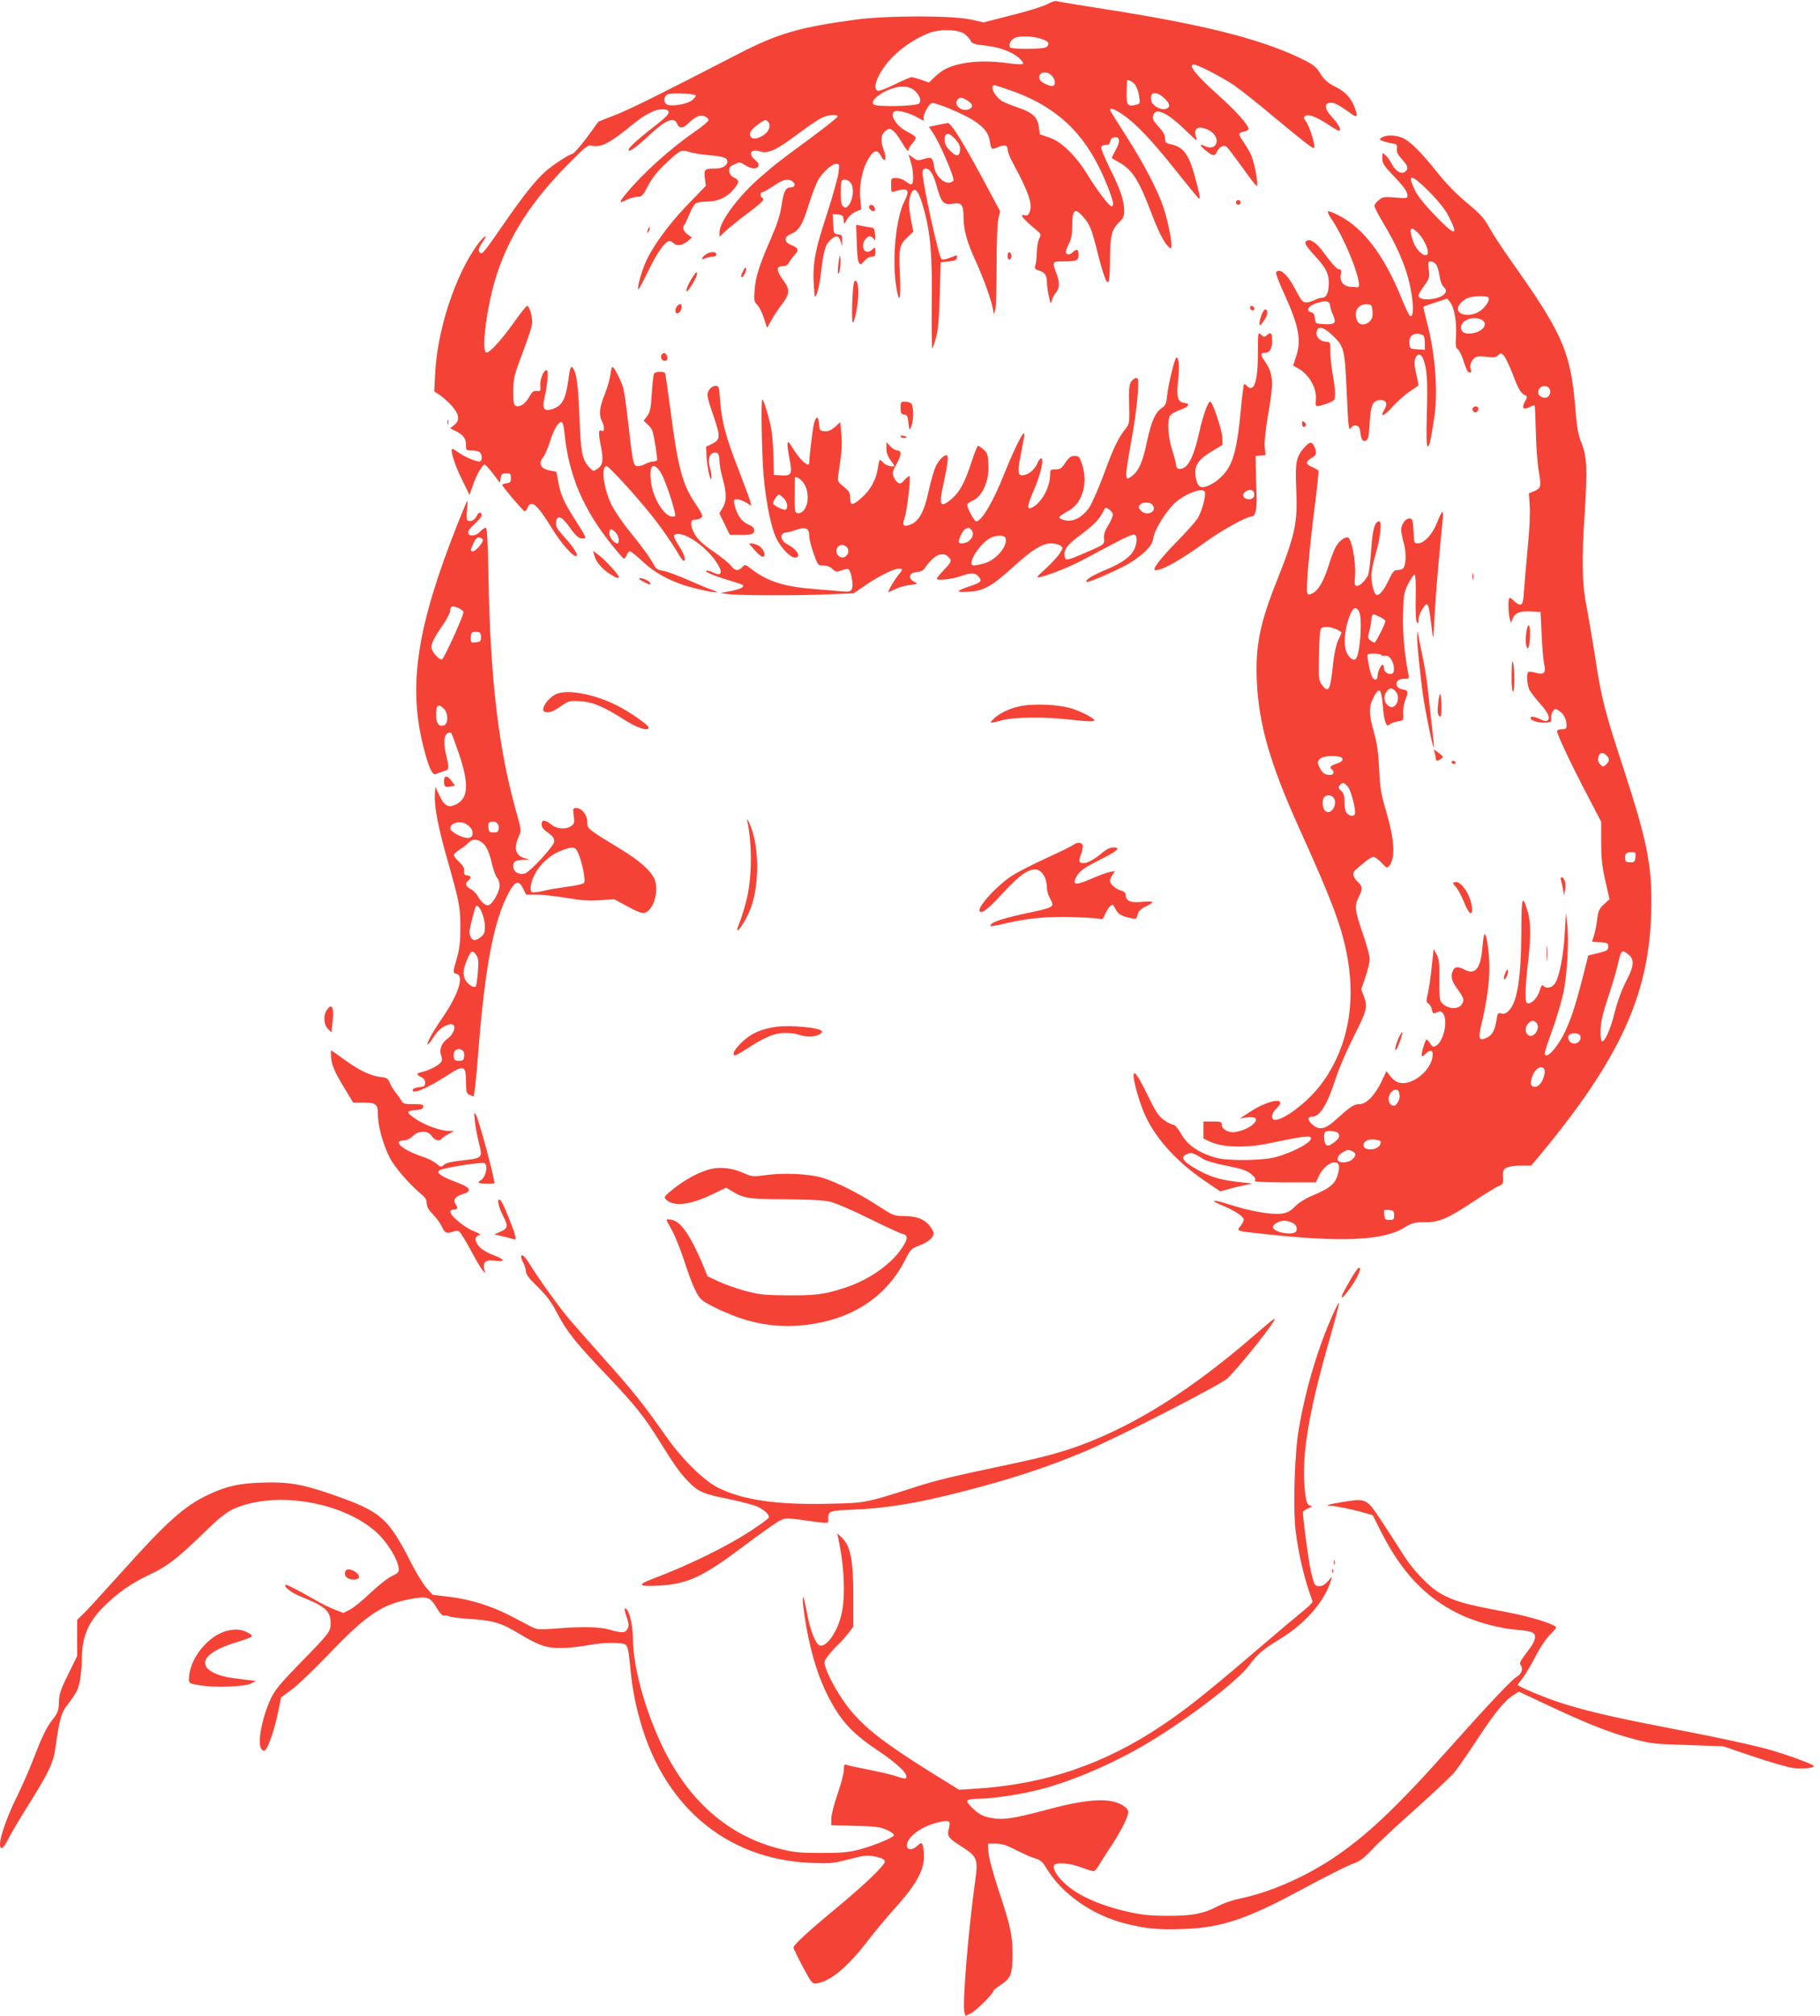 <?xml version="1.0" standalone="no"?>
<!DOCTYPE svg PUBLIC "-//W3C//DTD SVG 20010904//EN"
 "http://www.w3.org/TR/2001/REC-SVG-20010904/DTD/svg10.dtd">
<svg version="1.0" xmlns="http://www.w3.org/2000/svg"
 width="1156pt" height="1280pt" viewBox="0 0 1156 1280"
 preserveAspectRatio="xMidYMid meet">
<g transform="translate(0,1280) scale(0.1,-0.1)"
fill="#f44336" stroke="none">
<path d="M6655 12775 c-22 -13 -123 -45 -224 -70 l-183 -47 -87 19 c-121 25
-526 25 -721 -1 -359 -48 -499 -88 -750 -218 -512 -264 -683 -349 -782 -388
l-107 -42 -72 -99 c-40 -54 -82 -102 -93 -105 -31 -10 -126 -72 -171 -112 -64
-57 -143 -157 -258 -323 -133 -192 -142 -203 -156 -195 -17 11 -13 28 14 69
41 60 10 42 -35 -20 -140 -194 -253 -541 -266 -813 l-6 -115 37 -24 c20 -14
54 -45 76 -69 47 -54 51 -91 13 -121 l-25 -20 40 -20 c46 -24 61 -46 61 -90 0
-29 2 -31 38 -31 21 0 43 -5 50 -12 17 -17 15 -58 -3 -58 -24 0 -98 31 -132
57 -17 12 -35 23 -39 23 -17 0 11 -95 57 -188 l51 -104 23 65 c22 65 59 127
74 127 5 0 28 -26 52 -57 l44 -58 5 30 c4 25 10 30 35 30 27 0 30 -3 30 -30 0
-25 -4 -30 -27 -33 -16 -2 -28 -7 -28 -11 0 -9 124 -156 140 -166 5 -3 14 5
20 19 22 58 61 26 156 -129 53 -88 129 -175 151 -175 22 0 -10 52 -73 121 -46
51 -55 65 -52 92 5 53 35 41 88 -33 35 -50 53 -66 74 -68 36 -4 35 -1 -43 121
-71 113 -89 152 -105 237 l-12 65 -43 8 c-57 11 -73 43 -42 83 12 15 30 57 42
94 23 77 53 130 73 130 10 0 16 -19 21 -67 27 -273 120 -489 307 -720 32 -40
63 -75 68 -78 6 -4 14 5 20 19 5 14 15 26 21 26 6 0 42 -29 80 -64 83 -79 195
-137 333 -171 106 -27 185 -35 111 -11 -22 7 -92 36 -155 64 -63 28 -134 54
-158 58 -35 5 -46 13 -59 38 -22 43 -74 114 -161 221 -40 50 -89 122 -108 160
-50 102 -69 245 -31 245 15 0 183 -184 284 -310 63 -79 134 -181 178 -257 11
-18 23 -33 27 -33 17 0 6 38 -27 90 -42 65 -44 80 -9 80 72 0 206 -106 260
-205 25 -46 10 -64 -36 -40 -17 9 -37 14 -43 12 -16 -6 50 -34 146 -62 43 -13
81 -26 85 -29 12 -13 -17 -27 -79 -39 l-64 -12 50 -7 c67 -9 455 -10 645 -1
l152 6 80 55 c85 57 176 102 208 102 26 0 25 -6 -5 -42 -24 -28 -70 -108 -62
-108 1 0 20 9 41 19 21 11 63 23 94 27 55 7 55 7 28 21 -42 22 -32 57 16 61
27 2 43 10 55 29 55 80 110 105 147 67 23 -23 21 -30 -29 -83 -25 -26 -45 -51
-45 -55 0 -13 90 -5 145 14 72 25 97 25 118 2 27 -30 20 -39 -45 -61 -100 -34
-104 -43 -16 -38 96 5 147 34 286 160 118 107 182 147 238 147 22 0 49 -6 59
-14 18 -13 18 -14 -4 -49 -12 -20 -53 -64 -89 -97 -60 -54 -64 -60 -37 -54 65
15 191 65 278 112 51 27 140 75 200 106 59 32 114 55 122 52 19 -7 19 -47 1
-90 -20 -47 -76 -89 -177 -131 -88 -36 -139 -68 -128 -79 6 -7 133 46 238 99
41 20 98 59 127 87 44 41 54 58 60 95 8 52 84 173 139 222 69 60 176 99 188
67 8 -21 -19 -122 -45 -165 -12 -20 -74 -90 -139 -156 -104 -106 -155 -175
-130 -175 46 0 158 63 324 183 103 74 254 157 284 157 27 0 38 44 34 140 -2
52 -4 129 -5 170 l-1 75 32 3 31 3 -5 52 c-3 33 5 107 21 201 37 210 34 263
-19 340 -31 46 -31 56 0 56 30 0 45 26 45 78 0 48 -8 57 -32 35 -17 -15 -19
-15 -38 2 -20 18 -20 17 -20 -109 0 -186 -24 -262 -69 -217 -19 19 -20 19 -25
-17 -3 -20 -11 -86 -16 -147 -21 -219 -45 -316 -95 -381 -32 -42 -80 -78 -122
-92 -42 -14 -59 2 -69 63 -10 67 15 107 101 158 l70 43 -1 44 c-1 47 -62 230
-77 230 -15 0 -45 -84 -71 -199 -29 -128 -57 -195 -92 -218 -28 -18 -54 -11
-54 14 0 10 -11 53 -25 96 -27 85 -33 192 -12 220 6 9 34 24 61 34 57 21 70
40 29 45 -43 5 -52 36 -40 144 10 86 5 144 -11 144 -10 0 -52 -172 -59 -243
-5 -49 -10 -61 -35 -78 -42 -30 -65 -85 -93 -213 -26 -126 -51 -183 -91 -215
-53 -42 -54 -33 -4 244 16 88 32 208 36 268 6 95 5 107 -9 107 -9 0 -24 -11
-33 -24 -12 -20 -15 -48 -12 -145 3 -111 1 -121 -19 -148 -50 -62 -80 -124
-139 -286 -34 -92 -77 -191 -95 -218 -43 -63 -103 -95 -155 -82 -20 4 -36 12
-36 18 0 5 19 20 43 33 54 27 84 63 104 121 19 58 18 123 -3 186 -15 45 -20
50 -47 50 -23 0 -35 -8 -58 -42 -24 -37 -33 -43 -63 -43 -31 0 -34 -2 -34 -31
0 -80 -52 -178 -112 -210 -38 -21 -36 6 8 108 44 101 67 203 47 203 -6 0 -16
-13 -23 -29 -15 -37 -48 -68 -81 -76 -43 -11 -48 9 -28 115 10 52 20 108 23
123 16 80 -47 -36 -125 -230 -70 -177 -144 -303 -179 -303 -13 0 -61 92 -56
107 3 7 16 17 29 22 65 25 111 126 105 232 -3 63 -7 74 -31 95 -16 13 -31 24
-35 24 -4 0 -23 -46 -41 -102 -42 -130 -75 -191 -125 -234 -76 -65 -86 -45
-51 106 25 115 31 170 17 170 -19 0 -51 -33 -69 -72 -11 -24 -30 -90 -43 -148
-30 -144 -66 -206 -127 -224 -36 -11 -43 1 -28 45 16 44 41 256 32 266 -3 3
-17 -8 -31 -23 -20 -24 -28 -27 -43 -18 -10 6 -22 23 -28 39 -8 22 -5 36 18
76 33 60 35 89 7 89 -12 0 -32 12 -45 26 l-25 27 0 -40 c0 -26 8 -50 25 -73
14 -19 25 -35 25 -37 0 -12 -54 1 -67 17 -10 11 -20 20 -24 20 -4 0 -9 -23
-13 -51 -10 -71 -46 -139 -102 -188 -59 -52 -74 -53 -74 -3 0 33 -6 43 -41 72
-39 31 -41 35 -35 74 22 139 26 189 20 258 l-7 78 -34 -31 c-26 -22 -43 -29
-66 -27 -30 3 -32 6 -35 46 -4 53 -18 54 -32 3 -8 -32 -29 -201 -30 -248 -1
-38 -62 19 -112 103 -30 51 -34 29 -14 -76 20 -101 14 -112 -53 -108 l-46 3
-2 109 c-1 61 -7 138 -13 173 -12 72 -47 190 -58 197 -10 6 -4 -336 8 -484 14
-151 40 -294 71 -375 25 -67 93 -145 128 -145 44 0 15 52 -48 84 -49 26 -51
75 -2 76 7 0 35 8 61 17 58 20 80 9 80 -41 0 -17 12 -66 27 -108 27 -77 28
-78 62 -78 22 0 43 -8 58 -22 21 -20 27 -21 58 -9 19 7 39 10 44 7 17 -11 33
-103 22 -125 -9 -17 -19 -19 -59 -16 -26 3 -106 9 -178 15 -193 15 -297 48
-397 124 -44 34 -46 34 -63 15 -24 -27 -47 -24 -71 9 -12 16 -62 56 -112 91
-64 43 -98 75 -116 105 -31 53 -33 96 -6 96 30 0 51 11 51 26 0 8 -20 43 -44
78 -81 118 -110 227 -156 580 -17 131 -33 243 -36 247 -8 13 -62 11 -70 -3 -4
-6 -10 -62 -14 -125 -6 -95 -11 -119 -29 -144 l-23 -30 25 -23 c14 -13 27 -31
31 -42 11 -35 34 -179 29 -186 -2 -5 -14 -8 -26 -8 -12 -1 -33 -7 -47 -15 -14
-8 -35 -14 -47 -15 -31 0 -33 13 -63 275 -11 99 -25 198 -31 220 -12 45 -58
135 -69 135 -4 0 -10 -22 -13 -48 -3 -26 -19 -83 -36 -125 -35 -87 -39 -133
-15 -178 15 -31 12 -65 -5 -54 -20 12 -21 -17 -5 -95 18 -93 14 -123 -22 -147
-26 -17 -27 -16 -55 14 -42 48 -50 89 -59 319 -8 198 -17 269 -39 304 -15 22
-20 11 -31 -71 -18 -129 -41 -169 -108 -188 -48 -14 -59 6 -43 77 19 84 26
172 12 172 -18 0 -43 -60 -39 -98 3 -34 1 -37 -22 -34 -21 2 -30 -5 -49 -38
-24 -44 -59 -67 -85 -57 -13 5 -16 23 -16 91 0 73 5 99 36 183 73 197 83 229
84 258 0 45 -20 107 -33 102 -7 -2 -43 -48 -82 -103 -82 -115 -158 -198 -177
-192 -27 10 -7 208 38 393 72 290 222 540 480 800 116 117 127 126 154 120 59
-13 112 15 265 140 83 68 156 100 202 89 40 -10 24 -34 -77 -111 -109 -85
-167 -139 -157 -149 8 -8 59 30 140 106 97 90 150 110 167 65 13 -33 40 -32
74 4 39 40 78 56 105 41 12 -6 21 -16 21 -23 0 -7 -40 -41 -89 -74 -157 -110
-327 -262 -434 -392 -47 -56 -47 -66 0 -41 21 11 52 20 70 20 29 0 35 6 69 70
24 47 59 91 105 135 100 94 106 97 154 81 22 -8 78 -17 125 -21 90 -7 120 -17
120 -40 0 -26 -31 -45 -75 -45 -70 0 -75 -5 -68 -61 l6 -49 -116 -120 c-124
-128 -231 -277 -272 -378 -26 -65 -49 -152 -41 -159 3 -3 31 50 64 118 54 113
108 189 135 189 6 0 18 -7 28 -16 21 -19 53 -13 89 17 l25 21 -28 20 c-27 20
-35 45 -19 63 5 6 19 36 32 68 12 32 31 62 41 67 10 6 42 10 71 10 68 1 126
27 166 76 39 47 40 59 5 76 -19 9 -29 22 -31 40 -3 23 3 31 31 44 34 16 37 16
70 -5 41 -25 75 -27 84 -4 4 11 -3 23 -20 37 -49 39 -27 75 33 54 47 -16 104
11 233 108 62 46 130 93 153 104 42 21 104 27 104 10 0 -5 -71 -62 -157 -126
-213 -157 -236 -174 -329 -255 -139 -119 -264 -285 -264 -353 l0 -29 43 40
c23 21 86 72 140 112 96 73 106 84 87 96 -14 9 -12 35 3 35 6 0 38 18 71 40
62 42 91 49 121 27 21 -16 13 -37 -14 -37 -31 0 -44 -27 -57 -115 -9 -59 -27
-116 -64 -201 -76 -174 -101 -250 -107 -334 -5 -67 -3 -77 15 -94 12 -10 31
-48 43 -83 l21 -65 27 48 c15 27 43 70 63 96 55 71 57 98 14 157 -46 62 -48
91 -6 91 20 0 33 7 41 23 6 12 23 34 36 49 29 31 25 43 -23 63 -46 19 -46 50
-1 69 51 21 74 58 113 185 20 64 47 135 60 157 29 51 88 104 116 104 19 0 20
-4 14 -56 -4 -31 -38 -154 -77 -273 -76 -230 -90 -316 -79 -461 5 -63 5 -64
18 -35 7 16 18 68 24 115 18 154 28 192 58 222 37 37 57 36 69 -4 l9 -33 1 37
c1 33 -2 37 -26 40 -27 3 -28 6 -31 66 l-3 63 33 -3 c28 -3 33 -7 36 -32 l4
-29 19 32 c11 18 35 39 54 47 l35 14 -6 68 c-10 103 22 226 74 285 22 25 39
21 58 -14 24 -47 38 -23 19 32 -22 60 -22 95 0 119 36 40 59 26 119 -74 21
-35 36 -52 36 -41 0 10 12 31 26 46 14 15 23 32 19 38 -3 6 -29 23 -56 37 -68
34 -114 112 -75 127 22 9 98 -12 145 -40 36 -21 43 -23 38 -8 -8 20 28 91 51
100 20 8 202 -68 267 -111 63 -41 93 -78 101 -126 10 -60 10 -60 51 -43 44 19
63 14 63 -17 0 -13 16 -52 36 -88 98 -182 123 -255 104 -305 -8 -20 -15 -26
-30 -22 -40 10 -16 -20 75 -96 28 -23 29 -26 16 -51 -8 -14 -15 -54 -16 -89
-1 -34 -5 -72 -9 -83 -7 -19 -3 -24 27 -33 36 -12 47 -31 47 -83 0 -15 5 -51
12 -80 10 -50 12 -51 19 -24 4 15 15 36 23 45 26 29 28 65 7 122 -30 79 -30
79 43 79 82 0 96 6 96 39 0 39 -10 44 -36 20 -22 -21 -44 -19 -44 4 0 7 9 30
20 52 14 28 20 59 20 106 0 110 16 124 70 62 42 -47 52 -73 90 -222 38 -150
59 -208 71 -189 5 7 9 69 9 138 0 149 11 194 56 237 29 27 34 39 34 76 0 64
-25 137 -92 270 -32 66 -57 125 -54 133 3 8 16 14 30 14 18 0 25 6 28 23 2 14
11 23 26 25 36 5 39 -26 8 -81 -15 -27 -26 -50 -24 -51 2 -1 24 -14 49 -29 81
-46 124 -114 199 -312 44 -118 83 -196 111 -221 18 -16 19 -16 19 14 0 41 -25
157 -50 234 -35 106 -123 275 -230 443 -56 88 -105 165 -107 172 -9 23 21 14
76 -23 83 -56 185 -163 333 -349 74 -93 142 -176 150 -183 13 -10 11 8 -12 97
-45 177 -78 227 -167 246 -28 6 -33 11 -33 36 0 21 -12 43 -41 74 -33 36 -40
50 -35 70 14 57 90 22 213 -99 62 -60 71 -66 61 -40 -22 60 10 80 77 49 38
-19 60 -54 51 -83 -9 -29 -40 -36 -75 -19 -36 18 -31 1 9 -30 43 -35 55 -36
68 -9 15 34 45 49 64 33 8 -7 52 -65 98 -129 46 -65 87 -118 91 -118 15 0 -14
157 -39 205 -8 17 -28 49 -43 72 -36 52 -36 59 1 67 17 3 30 11 30 17 0 25
-83 118 -189 212 -143 128 -199 197 -158 197 24 0 175 -78 253 -130 42 -29
158 -120 257 -204 183 -152 239 -196 252 -196 16 0 -29 146 -53 173 -11 12
-12 21 -5 28 18 18 66 1 140 -46 37 -25 71 -45 76 -45 20 0 2 38 -39 82 -51
55 -57 91 -14 96 23 3 62 -19 138 -74 32 -24 38 -11 17 41 -24 65 -59 102
-127 136 -45 23 -66 41 -92 82 -30 47 -43 57 -132 100 -257 122 -618 213
-1249 311 -154 24 -287 46 -295 49 -8 3 -33 -6 -55 -18z m-528 -191 c15 -11
32 -30 38 -42 7 -16 22 -23 65 -28 84 -9 136 -22 184 -45 47 -21 94 -65 83
-75 -4 -4 -44 -2 -89 4 -110 16 -218 15 -300 -2 -82 -18 -122 -38 -170 -84
l-38 -36 -47 17 c-27 9 -55 17 -63 17 -8 0 -57 -21 -107 -46 -51 -25 -99 -44
-108 -40 -41 15 9 128 96 216 66 65 152 121 232 151 70 26 184 23 224 -7z
m481 -29 c52 -16 63 -30 40 -53 -15 -15 -224 -17 -233 -2 -10 17 4 46 28 58
32 16 106 14 165 -3z m72 -235 c21 -21 27 -55 10 -65 -14 -8 -79 21 -86 40
-17 43 39 62 76 25z m531 -60 c10 -14 21 -46 25 -72 6 -44 5 -47 -19 -53 -54
-14 -64 -2 -61 78 1 39 2 73 3 75 4 11 37 -7 52 -28z m-815 -26 c280 -93 459
-244 583 -492 45 -89 91 -209 91 -236 0 -9 -4 -16 -10 -16 -14 0 -93 103 -152
200 -74 121 -166 211 -243 237 l-60 20 -7 49 c-9 62 -41 91 -135 122 -37 12
-82 31 -100 41 -34 21 -68 75 -58 91 8 13 0 14 91 -16z m-592 -5 c36 -28 51
-68 34 -86 -19 -18 -271 -23 -289 -6 -32 32 99 113 182 113 32 0 55 -7 73 -21z
m-1386 -34 c4 -4 -5 -17 -20 -30 -28 -24 -121 -42 -158 -30 -25 8 -27 50 -2
65 18 11 168 7 180 -5z m2978 -19 c38 -36 40 -59 6 -68 -29 -8 -81 21 -88 48
-16 61 27 71 82 20z m-1249 -16 c35 -21 36 -45 2 -55 -44 -14 -94 30 -68 61
15 19 28 18 66 -6z m-1267 -135 c19 -23 3 -63 -33 -85 -39 -24 -73 -26 -81 -4
-8 22 6 43 50 75 47 33 48 33 64 14z m526 -390 c20 -31 12 -103 -15 -137 -16
-19 -21 -20 -35 -9 -12 10 -16 31 -16 86 0 39 3 75 7 78 14 15 43 6 59 -18z
m-1211 -1832 c22 -33 70 -166 91 -255 5 -24 3 -28 -14 -28 -54 0 -127 120
-138 228 -11 100 15 122 61 55z m895 -53 c28 -28 40 -63 40 -114 0 -52 -31
-99 -63 -94 -19 3 -20 10 -19 111 0 59 1 109 1 112 2 11 22 4 41 -15z m2874
-75 c9 -24 -4 -45 -29 -45 -34 0 -50 24 -30 44 21 20 51 21 59 1z m-2987 -37
c23 -22 31 -62 14 -73 -13 -7 -81 26 -81 40 0 13 29 55 37 55 4 0 17 -10 30
-22z m2343 -43 c35 -42 -37 -77 -74 -36 -15 17 -16 23 -6 36 16 19 64 20 80 0z
m-252 -60 c2 -9 -10 -39 -27 -67 -23 -36 -31 -60 -29 -85 3 -41 7 -38 -122
-94 -118 -51 -124 -51 -128 -16 -5 40 18 69 101 131 83 62 118 97 142 144 15
32 18 33 38 19 12 -8 24 -22 25 -32z m-900 -97 c18 -18 15 -45 -8 -68 -20 -20
-70 -28 -70 -11 0 21 22 67 37 79 21 15 26 15 41 0z m-2258 -18 c21 -21 28
-70 10 -70 -19 0 -50 40 -50 65 0 30 13 32 40 5z m2476 -35 c19 -50 -61 -144
-139 -163 -25 -7 -53 -12 -61 -12 -54 0 42 150 114 179 38 15 80 13 86 -4z
m-1006 -60 c26 -32 -13 -81 -47 -59 -35 22 -23 74 17 74 10 0 23 -7 30 -15z"/>
<path d="M5953 12006 l-53 -11 29 -44 c41 -62 134 -278 127 -296 -3 -8 -17
-15 -31 -15 -38 0 -83 49 -91 98 -10 63 -16 68 -65 53 -38 -12 -44 -11 -70 8
l-28 21 14 -48 c19 -60 20 -142 3 -142 -7 0 -24 9 -38 20 -14 11 -40 20 -57
20 -33 0 -33 -1 -33 -46 0 -43 1 -46 23 -39 84 26 99 11 62 -62 -53 -102 -79
-356 -55 -525 20 -142 34 -109 26 60 -8 166 -4 188 50 238 l35 33 -17 89 c-12
69 -13 97 -5 129 23 84 54 57 90 -79 42 -152 53 -293 49 -600 -1 -158 0 -284
4 -280 3 4 14 36 24 72 13 48 19 119 23 270 l6 205 50 5 c39 4 51 9 53 24 3
15 0 17 -14 11 -59 -23 -76 -27 -85 -18 -18 18 -119 479 -119 544 0 22 5 29
19 29 26 0 48 -33 67 -100 33 -119 46 -133 108 -123 54 9 66 -7 66 -87 0 -79
23 -162 81 -286 45 -100 93 -231 104 -289 l8 -40 9 30 c5 17 8 141 8 276 0
142 4 268 11 298 l11 51 -63 117 c-157 297 -247 443 -269 442 -8 -1 -39 -7
-67 -13z m117 -92 c23 -27 30 -44 28 -67 -4 -43 -23 -44 -63 -4 -27 27 -35 43
-35 71 0 48 27 48 70 0z"/>
<path d="M8775 11926 c-17 -12 -16 -14 16 -24 19 -6 45 -12 59 -14 21 -2 25
-8 22 -31 -2 -21 6 -39 33 -68 38 -43 43 -60 20 -79 -23 -19 -60 2 -84 47 -10
21 -28 47 -40 57 -21 19 -21 19 -21 -19 0 -32 9 -46 69 -109 70 -73 91 -103
91 -131 0 -13 -11 -15 -77 -9 -70 6 -81 4 -105 -16 -16 -12 -28 -28 -28 -37 0
-8 22 -52 49 -97 72 -119 118 -216 151 -314 44 -134 60 -300 27 -289 -6 2 -32
56 -58 121 -109 266 -238 437 -395 518 -34 18 -66 30 -69 26 -4 -4 6 -26 23
-50 92 -134 207 -435 165 -432 -7 1 -26 2 -43 3 -45 2 -72 34 -64 76 5 28 3
35 -9 35 -16 0 -44 32 -110 120 -35 47 -71 72 -93 63 -25 -9 -15 -29 45 -94
72 -79 91 -115 91 -173 0 -63 -14 -96 -42 -96 -13 -1 -34 -7 -48 -15 -14 -8
-37 -14 -52 -15 -24 0 -32 10 -69 80 -50 98 -103 144 -124 110 -3 -5 19 -63
49 -129 97 -212 114 -302 77 -409 l-18 -53 26 -14 c72 -37 124 -124 119 -197
-3 -49 -3 -49 24 -44 15 3 43 12 62 20 33 14 36 18 36 58 0 24 -7 78 -15 121
-8 43 -15 108 -15 143 0 60 -1 64 -23 64 -37 0 -69 28 -65 58 5 45 40 40 97
-13 79 -74 82 -84 95 -367 9 -211 13 -245 24 -228 18 30 56 23 60 -10 6 -51
13 -70 27 -70 24 0 30 21 35 122 6 108 21 138 70 138 36 0 45 -24 23 -61 -32
-53 -3 -43 54 21 32 35 81 78 110 97 29 18 53 36 53 39 0 3 -7 36 -15 73 -12
49 -13 75 -6 94 13 35 36 34 50 0 25 -62 30 -139 24 -341 -4 -141 -3 -211 4
-215 11 -7 21 37 43 183 25 163 6 404 -46 602 -14 55 -25 100 -23 101 2 2 37
14 77 27 l74 25 18 -23 c27 -33 43 -124 38 -213 -4 -62 -2 -78 11 -86 9 -6 25
-37 35 -69 10 -33 23 -65 28 -71 15 -18 30 -5 19 15 -11 20 10 67 36 76 9 4
41 4 70 0 42 -5 56 -3 69 11 16 15 18 15 35 -2 11 -10 37 -66 59 -123 36 -96
53 -122 84 -133 7 -3 5 -15 -8 -36 -23 -41 -11 -56 28 -36 16 9 31 13 33 11 3
-2 6 -78 8 -168 2 -90 10 -203 19 -252 17 -98 14 -106 -34 -126 l-29 -12 5
-77 c4 -43 -1 -151 -11 -251 -9 -96 -20 -220 -24 -275 -5 -84 -9 -100 -23
-103 -10 -2 -28 8 -41 22 -13 14 -27 23 -30 19 -9 -8 -7 -101 3 -133 l7 -25
11 27 c16 38 44 49 115 46 l62 -3 7 -145 c3 -80 11 -164 16 -187 13 -55 -1
-69 -54 -54 -20 6 -41 8 -46 5 -14 -9 -9 -83 7 -115 9 -16 38 -54 64 -83 53
-59 69 -92 52 -109 -8 -8 -21 -6 -46 6 -42 20 -68 22 -63 5 6 -16 61 -30 102
-26 27 3 31 7 28 28 -1 14 4 34 11 44 14 19 16 19 41 2 29 -18 46 -53 46 -92
0 -20 -5 -24 -30 -24 -17 0 -30 -5 -30 -12 1 -23 84 -200 183 -389 l97 -186 0
-127 c0 -101 5 -153 26 -246 l27 -119 -36 -33 c-30 -28 -36 -43 -42 -93 -4
-33 -13 -79 -20 -102 l-13 -42 52 -3 c47 -3 51 -5 51 -28 0 -22 -7 -27 -64
-41 l-63 -15 -38 -150 c-45 -175 -75 -266 -118 -351 -36 -71 -87 -133 -109
-133 -19 0 -17 11 41 173 25 70 55 171 66 225 24 113 37 337 24 437 l-8 70 -7
-127 c-8 -143 -33 -272 -60 -318 -19 -31 -55 -40 -76 -19 -8 8 -14 2 -22 -26
-12 -44 -47 -85 -73 -85 -16 0 -18 9 -18 68 0 37 7 121 15 187 19 157 19 259
-1 326 -35 115 -40 100 -41 -124 -1 -293 -26 -451 -79 -503 -17 -18 -30 -23
-48 -18 -22 5 -24 2 -31 -43 -10 -65 -28 -98 -65 -113 -47 -20 -52 -5 -30 89
32 134 50 259 50 355 0 94 -17 216 -30 216 -4 0 -10 -36 -14 -81 -11 -139 -45
-181 -114 -145 -41 21 -59 20 -72 -3 -17 -33 -11 -66 18 -107 51 -71 55 -82
37 -110 -24 -38 -98 -30 -132 15 -9 11 -12 55 -11 141 1 106 -1 130 -17 160
l-19 35 -12 -110 c-6 -60 -17 -136 -24 -169 -12 -52 -12 -59 2 -67 9 -5 19
-22 23 -39 6 -27 8 -28 32 -17 21 9 27 8 39 -8 33 -45 3 -179 -46 -205 -16 -9
-22 -6 -36 15 -9 14 -19 25 -23 25 -7 0 -31 -73 -31 -97 0 -14 3 -13 23 5 30
29 47 28 47 -2 0 -91 -121 -197 -206 -181 -22 4 -44 18 -61 40 l-27 34 -32
-67 c-42 -87 -96 -142 -139 -142 -35 0 -59 -16 -148 -97 -70 -64 -110 -72
-154 -30 -29 27 -29 47 0 47 51 0 97 75 153 249 19 58 66 167 103 241 92 182
99 204 76 269 l-19 50 27 79 c15 44 27 95 27 114 0 19 -20 93 -45 164 -50 145
-53 173 -25 229 26 51 25 67 -4 94 -32 30 -39 59 -18 77 9 8 36 30 58 49 23
19 48 35 57 35 9 0 32 -17 52 -37 34 -36 36 -37 50 -19 39 51 32 167 -21 346
-32 107 -38 145 -44 265 -5 105 -13 164 -33 235 -33 116 -34 162 -4 220 35 71
51 60 59 -40 3 -47 11 -98 17 -114 10 -24 14 -26 27 -15 8 7 32 15 52 19 37 6
37 6 35 50 -2 25 4 62 12 83 21 53 19 65 -11 69 -60 7 -58 68 1 68 35 0 36 2
31 28 -25 121 -38 270 -34 387 3 121 6 135 33 190 17 32 35 58 40 57 6 -2 9
-55 7 -145 -2 -87 1 -148 7 -157 8 -12 11 -8 11 16 0 17 10 46 23 65 39 58 39
56 64 -146 6 -52 8 -41 14 90 4 83 17 249 28 370 11 121 23 239 25 263 2 23 1
42 -3 42 -3 0 -19 -31 -34 -70 -31 -76 -82 -130 -122 -130 -23 0 -24 3 -27 77
-3 67 -6 78 -22 81 -25 5 -55 -34 -56 -71 0 -16 7 -54 16 -84 18 -63 15 -150
-7 -164 -8 -5 -24 -9 -37 -9 -18 0 -28 -12 -51 -62 -30 -66 -63 -104 -80 -94
-15 9 -31 74 -31 122 0 23 13 88 30 145 29 103 39 199 20 199 -28 0 -43 -54
-51 -185 -5 -74 -14 -145 -20 -158 -19 -36 -51 -67 -70 -67 -16 0 -17 7 -12
68 6 78 -21 231 -44 239 -21 8 -61 -24 -82 -65 -10 -20 -31 -75 -45 -122 -31
-95 -65 -152 -102 -168 -20 -10 -26 -9 -31 5 -9 23 13 277 47 542 16 123 27
228 24 233 -3 4 -21 15 -40 23 -42 17 -43 35 -4 57 33 19 36 33 18 73 -15 34
-30 32 -66 -9 -49 -56 -56 -92 -49 -257 10 -219 -5 -290 -126 -594 -106 -265
-134 -412 -124 -634 13 -273 85 -522 268 -927 215 -474 276 -640 309 -832 54
-311 -11 -598 -183 -814 -82 -103 -223 -208 -278 -208 -28 0 -24 42 6 70 82
77 -40 63 -167 -20 l-63 -41 46 7 c113 15 40 -74 -75 -93 -42 -7 -86 17 -86
47 0 18 -7 20 -58 20 l-58 0 0 -55 0 -54 51 -23 c73 -33 226 -36 360 -8 201
42 258 51 269 39 23 -23 -102 -93 -224 -126 -83 -22 -302 -24 -375 -4 -113 32
-183 80 -226 157 -19 33 -38 54 -48 54 -10 0 -36 13 -59 30 -33 24 -52 52
-101 153 -64 131 -91 169 -91 126 0 -35 34 -155 63 -226 64 -156 200 -311 386
-438 l101 -69 48 13 c26 8 72 19 102 25 l55 12 -100 11 c-113 13 -183 36 -276
92 -71 43 -82 69 -37 85 28 10 42 5 103 -34 17 -10 80 -29 140 -40 117 -24
137 -31 172 -63 15 -13 20 -24 13 -32 -7 -8 42 -11 189 -12 l199 0 18 39 c21
47 67 88 99 88 28 0 36 -17 26 -62 -17 -73 -46 -99 -173 -152 -38 -16 -82 -44
-103 -66 -29 -30 -48 -40 -85 -45 -63 -9 -204 16 -336 59 -110 36 -127 27 -27
-13 67 -28 123 -66 123 -85 0 -7 -9 -25 -21 -40 -26 -33 -30 -31 146 -50 488
-54 757 -43 891 38 54 33 66 36 134 36 92 0 146 23 317 137 65 43 133 85 150
92 31 12 32 16 30 59 -2 40 1 48 23 59 14 7 54 13 91 13 l65 0 60 72 c496 599
683 1002 701 1513 10 302 -17 450 -173 929 -123 376 -143 452 -184 726 -18
113 -41 248 -51 300 -30 143 -34 302 -14 595 18 289 15 368 -22 458 -18 44
-27 92 -34 181 -31 392 -74 494 -419 981 -51 72 -110 162 -131 201 -33 59 -56
85 -139 154 -67 55 -132 121 -194 199 -105 131 -171 196 -221 217 -43 18 -106
18 -130 0z m303 -343 c55 -56 99 -110 119 -148 72 -139 49 -139 -83 -2 -65 67
-108 121 -127 159 -52 109 -25 106 91 -9z m-73 -260 c51 -52 84 -143 51 -143
-27 0 -64 41 -80 87 -29 84 -19 103 29 56z m119 -205 c7 -13 16 -45 20 -72 4
-30 14 -57 26 -68 15 -15 18 -23 10 -37 -23 -44 -170 -58 -170 -17 0 7 16 35
36 62 33 46 35 53 29 102 -6 48 -5 52 14 52 11 0 27 -10 35 -22z m331 -208
c11 -17 -28 -72 -65 -91 -39 -21 -81 -24 -111 -9 -36 20 -18 66 37 95 33 17
130 20 139 5z m-1007 -50 c2 -14 10 -40 18 -58 24 -52 14 -64 -53 -60 -58 3
-58 3 -61 37 -2 23 -9 35 -23 38 -40 11 -18 44 41 61 53 16 75 11 78 -18z
m270 -37 c2 -32 -2 -47 -17 -62 -30 -30 -69 -27 -82 6 -23 60 10 107 71 101
22 -3 25 -9 28 -45z m693 -53 c45 -24 10 -75 -59 -86 -46 -7 -72 6 -72 37 0
47 79 76 131 49z m-377 -96 c11 -4 16 -19 16 -51 l0 -44 -47 3 c-46 3 -48 4
-51 36 -5 52 30 76 82 56z m806 -339 c14 -17 5 -51 -16 -59 -22 -8 -54 11 -54
32 0 38 46 56 70 27z m-1208 -1417 c24 -44 6 -286 -23 -303 -14 -10 -37 7 -54
39 -23 43 -16 147 15 229 23 61 41 71 62 35z m133 -35 c19 -9 35 -21 35 -26 0
-15 -62 -137 -69 -137 -4 0 -16 6 -26 14 -18 13 -19 18 -7 60 6 26 12 57 12
69 0 21 7 37 16 37 2 0 19 -8 39 -17z m-280 -77 c19 -8 35 -18 35 -22 0 -4 -9
-27 -21 -50 -12 -26 -24 -81 -31 -141 -18 -178 -29 -198 -72 -140 -20 27 -21
39 -18 190 2 113 6 164 15 169 19 12 54 9 92 -6z m289 -165 c3 -5 15 -7 25 -4
25 6 52 -34 55 -79 1 -24 -4 -33 -17 -36 -23 -5 -47 15 -47 39 0 11 -4 19 -8
19 -11 0 -32 -46 -32 -70 0 -26 -15 -33 -31 -14 -14 17 -40 140 -31 149 9 9
80 6 86 -4z m90 -230 c37 -41 1 -122 -41 -95 -30 19 -39 59 -19 88 20 31 37
33 60 7z m1340 -407 c21 -20 20 -37 -3 -58 -17 -16 -20 -16 -35 -1 -17 17 -20
34 -10 59 8 20 28 20 48 0z m-1685 -13 c19 -12 7 -28 -34 -41 -35 -12 -44 -23
-25 -35 17 -11 11 -35 -9 -35 -33 0 -51 11 -66 41 -19 35 -19 44 1 63 17 18
109 22 133 7z m40 -183 c22 -22 57 -160 46 -178 -9 -15 -31 -12 -49 6 -11 10
-16 34 -16 69 0 43 -5 59 -22 74 -17 17 -19 23 -8 36 17 20 25 19 49 -7z m-91
-70 c31 -31 -4 -107 -42 -92 -20 8 -30 45 -22 79 7 27 42 35 64 13z m1920
-380 c-3 -29 -6 -33 -33 -33 -21 0 -31 5 -33 18 -6 32 6 47 38 47 29 0 31 -2
28 -32z m-44 -619 c39 -31 35 -74 -18 -174 -27 -53 -53 -124 -70 -192 -27
-108 -62 -188 -81 -184 -6 1 -10 31 -9 69 1 51 12 100 47 207 26 77 54 171 62
210 23 97 25 99 69 64z m-584 -435 c28 -33 -22 -102 -54 -75 -21 17 -20 50 1
73 20 22 36 23 53 2z m277 -80 c9 -24 -10 -49 -37 -49 -27 0 -46 25 -37 49 4
10 18 16 37 16 19 0 33 -6 37 -16z m-229 -252 c-12 -45 -35 -72 -60 -72 -26 0
-31 20 -16 65 25 75 96 81 76 7z m-918 -133 c0 -23 -21 -59 -35 -59 -39 0 -48
61 -13 91 26 24 48 9 48 -32z m-391 -233 c15 -18 6 -37 -31 -63 -24 -17 -35
-20 -45 -11 -13 11 -18 70 -6 81 12 12 70 7 82 -7z m269 -51 c2 -2 2 -11 -1
-20 -16 -40 -107 -45 -107 -4 0 24 35 40 74 34 16 -3 32 -7 34 -10z m-177 -65
c24 -13 24 -25 -1 -50 -23 -23 -85 -27 -93 -6 -6 16 9 39 38 54 25 14 32 14
56 2z m264 -405 c0 -27 -3 -30 -30 -30 -27 0 -30 4 -33 33 -3 32 -2 33 30 30
29 -3 33 -6 33 -33z m-651 -46 c28 -13 38 -32 30 -54 -13 -33 -149 -10 -149
25 0 17 41 40 72 40 12 0 33 -5 47 -11z"/>
<path d="M7850 11515 c0 -8 7 -15 15 -15 8 0 15 7 15 15 0 8 -7 15 -15 15 -8
0 -15 -7 -15 -15z"/>
<path d="M5520 11485 c0 -15 26 -32 36 -23 2 3 2 13 -2 22 -8 20 -34 21 -34 1z"/>
<path d="M5442 11257 c3 -132 14 -157 48 -114 13 16 31 27 46 27 20 0 24 5 24
32 0 30 -1 31 -19 14 -28 -25 -55 -17 -59 17 -4 30 21 67 44 67 7 0 18 -8 24
-17 8 -14 10 -9 8 26 -3 39 -6 45 -28 47 -14 2 -40 6 -58 10 l-34 7 4 -116z"/>
<path d="M4116 11345 c-9 -26 -7 -32 5 -12 6 10 9 21 6 23 -2 3 -7 -2 -11 -11z"/>
<path d="M4482 11184 c-28 -19 -30 -39 -3 -24 11 5 31 10 45 10 16 0 26 6 26
15 0 20 -39 19 -68 -1z"/>
<path d="M6400 11175 c0 -17 5 -25 13 -22 6 2 12 12 12 22 0 10 -6 20 -12 23
-8 2 -13 -6 -13 -23z"/>
<path d="M5326 11132 c-4 -35 -6 -66 -3 -69 9 -8 19 59 15 98 -3 27 -5 21 -12
-29z"/>
<path d="M4718 11076 c-10 -20 -13 -36 -8 -36 13 0 32 38 28 57 -2 10 -9 2
-20 -21z"/>
<path d="M4393 11031 c-18 -29 -33 -62 -33 -74 0 -15 10 -5 36 36 19 31 34 64
32 74 -2 11 -14 -1 -35 -36z"/>
<path d="M5426 11011 c-12 -19 -20 -265 -9 -258 14 9 35 121 35 191 0 57 -13
89 -26 67z"/>
<path d="M4302 10858 c-7 -7 -12 -20 -12 -31 0 -30 34 -16 38 16 4 29 -6 35
-26 15z"/>
<path d="M7940 10846 c0 -9 7 -16 16 -16 17 0 14 22 -4 28 -7 2 -12 -3 -12
-12z"/>
<path d="M8015 10806 c-8 -19 -15 -45 -15 -58 0 -20 3 -18 25 12 26 36 32 65
15 75 -6 4 -17 -9 -25 -29z"/>
<path d="M4207 10554 c-16 -16 -7 -44 14 -44 15 0 20 5 17 22 -3 22 -19 33
-31 22z"/>
<path d="M4505 10326 c-18 -27 -16 -43 25 -161 48 -141 47 -157 -12 -185 l-33
-16 3 -68 c4 -70 29 -174 31 -127 1 13 -4 41 -10 61 -15 48 -5 87 22 95 27 9
39 -8 39 -55 0 -20 9 -68 20 -108 26 -92 26 -146 -1 -188 l-20 -33 33 -68 33
-68 60 -1 c82 0 95 4 95 29 0 16 -11 26 -39 38 -41 18 -72 62 -86 127 -6 29
-4 32 17 32 13 0 38 -9 57 -21 l33 -20 -6 26 c-4 15 -38 107 -76 206 -80 204
-107 305 -116 437 -7 88 -8 92 -30 92 -14 0 -30 -10 -39 -24z"/>
<path d="M5720 10211 c0 -33 4 -40 23 -43 19 -3 23 -11 27 -53 6 -49 6 -50 18
-22 16 37 16 129 0 145 -7 7 -25 12 -40 12 -26 0 -28 -3 -28 -39z"/>
<path d="M9354 10209 c-3 -6 -2 -15 4 -21 13 -13 32 -2 32 18 0 16 -26 19 -36
3z"/>
<path d="M2842 10120 c0 -14 2 -19 5 -12 2 6 2 18 0 25 -3 6 -5 1 -5 -13z"/>
<path d="M8270 10111 c0 -11 4 -21 9 -21 18 0 21 18 6 30 -13 10 -15 9 -15 -9z"/>
<path d="M5720 10029 c0 -5 9 -9 20 -9 11 0 20 2 20 4 0 2 -9 6 -20 9 -11 3
-20 1 -20 -4z"/>
<path d="M2906 9473 c-256 -646 -314 -1017 -220 -1401 35 -141 59 -196 82
-187 9 5 32 13 50 19 37 12 37 8 12 121 -14 66 -8 112 16 122 8 3 17 3 20 0 3
-3 25 -64 50 -135 63 -188 59 -278 -17 -318 -50 -25 -76 -12 -107 54 l-27 57
-3 -50 c-5 -74 22 -212 82 -422 74 -260 80 -292 80 -423 0 -89 -5 -133 -22
-193 -27 -94 -27 -93 -2 -100 50 -13 11 -132 -92 -282 -61 -88 -103 -165 -91
-165 5 0 21 20 36 44 30 47 59 71 101 82 50 12 39 -55 -16 -94 -33 -24 -49
-67 -37 -101 9 -24 8 -35 -2 -47 -17 -20 -75 -50 -116 -59 -39 -8 -42 -18 -8
-33 17 -8 25 -20 25 -36 0 -21 -5 -25 -37 -28 -20 -2 -38 -9 -41 -15 -11 -36
88 5 212 85 114 75 126 71 126 -43 0 -53 3 -66 19 -75 11 -5 24 -10 29 -10 4
0 16 105 26 233 44 580 100 880 199 1062 39 73 63 79 90 23 l19 -38 66 0 c37
0 123 -9 192 -21 94 -16 147 -19 213 -14 l88 6 85 -46 c58 -32 93 -45 107 -41
59 15 97 147 62 219 -24 51 -95 114 -205 181 -223 136 -220 134 -220 178 0 45
-35 88 -71 88 -20 0 -21 -3 -15 -49 6 -44 4 -51 -16 -65 -34 -24 -91 -20 -126
9 -39 32 -62 33 -62 1 0 -16 11 -32 33 -47 39 -28 47 -38 47 -63 0 -25 -156
-195 -187 -202 -39 -10 -73 11 -73 45 0 32 13 41 68 42 l37 1 -31 9 c-60 17
-73 64 -39 138 17 40 17 40 -19 168 -109 390 -161 827 -173 1461 -4 244 -9
332 -18 332 -6 0 -22 -11 -35 -25 -26 -28 -68 -33 -76 -10 -4 10 10 31 40 58
46 43 55 60 36 72 -5 3 -15 -5 -21 -19 -13 -27 -41 -42 -59 -31 -7 4 -8 28 -4
66 4 32 5 59 2 59 -2 0 -30 -66 -62 -147z m161 -99 c5 -15 -45 -74 -63 -74
-18 0 -18 5 4 52 12 27 22 37 36 36 11 -2 21 -8 23 -14z m-153 -435 c14 -7 27
-17 30 -24 5 -13 -116 -281 -135 -300 -14 -13 -69 48 -69 76 0 26 20 65 76
146 24 35 44 75 44 89 0 27 15 30 54 13z m141 -184 c0 -27 -4 -30 -32 -33 -30
-3 -33 -1 -33 26 0 36 8 44 40 40 20 -2 25 -8 25 -33z m-235 -455 c28 -28 28
-96 0 -105 -33 -10 -50 12 -50 65 0 65 14 76 50 40z m348 -758 c-2 -23 -8 -27
-33 -27 -26 0 -30 4 -33 32 -2 24 1 32 15 35 31 8 54 -11 51 -40z m-200 22
c45 -31 46 -84 2 -84 -36 0 -110 40 -110 60 0 38 67 53 108 24z m90 -110 c30
-21 48 -58 67 -139 9 -38 23 -77 32 -88 10 -10 17 -33 16 -53 -1 -37 -43 -111
-69 -121 -18 -6 -50 21 -70 59 -8 15 -28 35 -44 43 -33 17 -38 36 -15 55 21
18 19 28 -7 32 -18 2 -22 9 -20 28 2 19 -7 35 -33 59 -20 18 -34 38 -32 44 2
7 19 22 38 34 19 11 43 31 54 42 24 25 52 27 83 5z m617 -76 c26 -66 46 -170
34 -184 -5 -6 -51 -17 -102 -23 -50 -7 -121 -18 -155 -27 -35 -8 -68 -12 -73
-8 -17 10 -9 60 17 112 32 64 99 125 168 151 78 30 91 28 111 -21z m-615 -370
c11 -24 20 -64 20 -90 0 -39 -5 -50 -26 -67 -35 -27 -52 -26 -66 4 -11 24 -8
43 29 178 7 28 23 20 43 -25z m-34 -273 c13 -20 15 -39 9 -110 -4 -47 -10 -87
-14 -89 -15 -9 -51 15 -66 44 -18 35 -14 67 16 137 21 49 32 53 55 18z m-88
-604 c8 -5 12 -21 10 -37 -3 -25 -7 -29 -33 -29 -26 0 -30 4 -33 29 -3 27 10
46 33 46 6 0 16 -4 23 -9z"/>
<path d="M4760 9347 c0 -2 18 -23 40 -47 28 -30 44 -40 51 -33 15 15 -8 58
-38 72 -23 10 -53 15 -53 8z"/>
<path d="M3774 9276 c10 -41 45 -83 95 -117 45 -29 61 -35 61 -21 0 13 -86
107 -126 137 l-37 28 7 -27z"/>
<path d="M9352 9140 c0 -19 2 -27 5 -17 2 9 2 25 0 35 -3 9 -5 1 -5 -18z"/>
<path d="M4060 9125 c0 -5 55 -35 65 -35 15 0 2 18 -20 28 -27 13 -45 15 -45
7z"/>
<path d="M9695 8787 c-8 -53 -3 -102 10 -102 6 0 11 33 13 73 3 79 -13 99 -23
29z"/>
<path d="M9001 8762 c-1 -54 25 -304 44 -419 22 -129 57 -294 62 -290 2 2 -3
60 -11 128 -8 68 -20 174 -26 234 -6 61 -22 160 -35 220 -13 61 -25 124 -28
140 -3 24 -4 21 -6 -13z"/>
<path d="M9601 8518 c-1 -66 3 -108 9 -108 12 0 12 139 0 185 -5 20 -8 -6 -9
-77z"/>
<path d="M3548 8399 c-65 -18 -130 -117 -80 -120 31 -2 40 1 94 37 51 35 56
36 124 32 80 -5 144 -32 280 -118 83 -53 154 -75 154 -49 0 16 -127 104 -207
143 -132 65 -286 97 -365 75z"/>
<path d="M9135 8335 c-6 -51 -4 -70 6 -81 12 -11 14 -2 14 61 0 94 -11 106
-20 20z"/>
<path d="M6472 8315 c-67 -15 -134 -49 -166 -84 -23 -25 -21 -25 58 -4 78 21
268 23 436 4 162 -18 180 -14 117 23 -26 16 -76 37 -110 48 -82 26 -249 33
-335 13z"/>
<path d="M9113 8019 c4 -13 7 -30 7 -36 0 -16 12 -16 34 0 16 11 14 14 -15 36
l-32 24 6 -24z"/>
<path d="M9220 7960 c0 -5 7 -10 16 -10 8 0 12 5 9 10 -3 6 -10 10 -16 10 -5
0 -9 -4 -9 -10z"/>
<path d="M2820 7841 c0 -36 7 -41 42 -34 l28 5 -21 29 c-27 38 -49 38 -49 0z"/>
<path d="M4745 7595 c35 -160 32 -384 -9 -530 -13 -49 -32 -107 -41 -129 -37
-88 17 -28 61 68 70 152 71 428 3 571 -10 22 -17 31 -14 20z"/>
<path d="M6817 7436 c-10 -8 -84 -44 -165 -81 -81 -37 -179 -87 -218 -111 -97
-60 -233 -208 -211 -230 15 -15 54 15 148 117 102 110 155 149 203 149 44 0
76 -53 76 -124 0 -12 9 -40 20 -61 19 -37 19 -41 4 -52 -9 -7 -51 -19 -93 -28
-212 -44 -291 -69 -291 -94 0 -4 40 3 89 15 140 34 283 48 448 41 82 -3 155
-8 163 -11 11 -5 19 3 28 27 7 19 21 42 31 51 19 17 20 17 35 -13 18 -35 37
-47 94 -59 39 -9 40 -9 48 22 7 23 20 36 52 51 23 11 42 23 42 27 0 5 -31 5
-68 2 -73 -7 -102 6 -102 46 0 11 -10 20 -27 25 -33 8 -73 42 -73 62 0 8 7 25
16 38 l16 25 -33 -6 c-19 -4 -68 -22 -110 -40 -104 -46 -130 -45 -105 5 22 41
51 62 159 116 106 53 130 75 79 75 -20 0 -45 -12 -73 -36 -51 -42 -91 -64
-118 -64 -29 0 -32 13 -14 58 8 22 13 48 10 56 -8 20 -36 20 -60 2z"/>
<path d="M9914 7214 c3 -9 9 -34 13 -57 l7 -42 7 34 c8 38 -4 81 -22 81 -6 0
-8 -7 -5 -16z"/>
<path d="M9230 7193 c0 -4 9 -16 20 -28 11 -11 32 -52 48 -90 30 -74 52 -95
52 -49 0 70 -60 174 -101 174 -10 0 -19 -3 -19 -7z"/>
<path d="M9823 6745 c0 -44 2 -61 4 -37 2 23 2 59 0 80 -2 20 -4 1 -4 -43z"/>
<path d="M9561 6622 c-8 -18 -11 -35 -8 -38 8 -9 29 35 25 54 -2 12 -8 7 -17
-16z"/>
<path d="M2076 6388 c-24 -34 -20 -94 7 -120 l22 -23 7 65 c11 95 -3 125 -36
78z"/>
<path d="M4929 6281 c-96 -14 -159 -42 -216 -97 -49 -46 -68 -84 -43 -84 5 0
42 21 82 47 112 72 170 95 236 95 31 0 70 -5 85 -11 58 -22 147 -10 147 21 0
22 -195 42 -291 29z"/>
<path d="M8887 6218 c-20 -43 -33 -96 -20 -83 12 11 45 107 39 112 -2 2 -10
-11 -19 -29z"/>
<path d="M2104 6078 c7 -52 25 -91 101 -215 l38 -63 59 0 c86 0 98 -9 98 -74
0 -75 34 -196 77 -279 35 -65 131 -174 206 -235 18 -15 27 -31 27 -51 0 -21
12 -42 42 -73 22 -23 47 -58 55 -76 16 -39 31 -46 66 -33 15 6 33 8 41 5 7 -3
40 -54 72 -114 32 -61 67 -120 77 -132 l18 -23 -6 31 c-8 43 12 58 69 50 67
-10 63 9 -6 34 -34 12 -75 35 -90 51 -33 33 -37 69 -7 76 16 4 7 11 -37 29
-57 23 -144 96 -144 121 0 7 8 13 18 13 28 0 33 10 17 33 -20 28 -5 51 45 66
58 17 50 40 -25 69 -135 50 -161 75 -98 91 71 18 244 43 258 37 28 -10 12 -89
-21 -109 -8 -4 -14 -11 -14 -15 0 -8 100 -11 100 -3 1 34 -97 397 -116 431
-13 23 -14 21 -8 -35 3 -33 14 -93 24 -134 27 -106 30 -103 -118 -120 -54 -6
-90 -15 -102 -26 -18 -17 -21 -16 -49 8 -17 14 -54 33 -83 42 -134 44 -203
105 -119 105 14 0 38 12 53 27 20 19 39 27 64 27 28 0 41 -6 56 -27 20 -27 51
-36 63 -17 3 6 23 19 43 30 l37 19 -36 1 c-50 0 -152 37 -206 74 -64 42 -65
54 -6 58 36 2 49 7 51 21 3 15 -5 17 -62 17 -58 0 -67 3 -77 23 -7 12 -23 35
-36 51 -13 15 -30 43 -37 61 -12 28 -20 33 -57 37 -65 7 -143 45 -231 110 -43
32 -81 58 -84 58 -4 0 -3 -24 0 -52z"/>
<path d="M4523 5380 c-81 -17 -184 -74 -273 -150 -31 -27 -33 -31 -19 -46 47
-46 149 -35 288 31 l93 45 33 -20 c79 -49 107 -53 345 -54 158 -1 243 -6 285
-16 33 -8 143 -55 245 -106 102 -50 197 -95 213 -98 36 -8 35 -31 -4 -89 -70
-106 -215 -206 -369 -255 -126 -40 -180 -47 -355 -46 -148 1 -182 5 -266 27
-53 14 -130 41 -170 59 l-75 35 -28 69 c-78 186 -140 277 -197 289 -17 4 -32
5 -35 2 -2 -2 12 -30 31 -62 19 -33 55 -121 80 -197 48 -148 81 -223 112 -250
30 -28 173 -94 258 -121 151 -47 294 -58 450 -32 270 43 472 184 585 408 33
64 39 71 86 88 59 22 94 52 94 80 0 10 -15 35 -32 55 -37 39 -81 53 -168 54
-51 0 -63 6 -155 66 -121 79 -278 157 -360 179 -87 23 -239 30 -346 15 -89
-12 -92 -11 -147 13 -66 30 -139 39 -199 27z"/>
<path d="M3166 5182 c-7 -12 6 -57 33 -109 29 -59 27 -71 -19 -92 l-40 -18 48
-11 c26 -6 57 -14 69 -18 21 -6 22 -5 12 32 -14 49 -68 183 -85 207 -6 10 -15
14 -18 9z"/>
<path d="M3310 4818 c1 -7 7 -24 15 -38 8 -14 14 -37 15 -51 0 -19 20 -46 76
-100 57 -56 86 -95 120 -161 62 -119 118 -190 304 -385 196 -206 249 -272 352
-438 102 -162 121 -188 177 -248 63 -67 97 -82 263 -115 79 -16 162 -39 184
-50 47 -24 75 -53 66 -69 -4 -6 -51 -41 -106 -77 -150 -100 -400 -223 -634
-311 -98 -37 -86 -49 42 -42 185 11 278 54 540 251 99 75 199 145 222 158 42
22 45 22 141 9 189 -26 173 -27 173 5 0 50 7 53 145 59 219 8 416 40 695 112
319 81 544 155 790 258 203 85 869 426 908 465 72 73 238 277 288 355 26 40
10 29 -116 -80 -394 -342 -749 -567 -1100 -698 -127 -47 -241 -78 -445 -121
-396 -84 -468 -101 -615 -148 -315 -101 -312 -100 -545 -105 -335 -8 -556 25
-710 105 -90 47 -224 180 -324 322 -145 206 -210 288 -382 480 -96 108 -197
223 -225 255 -63 73 -206 270 -256 354 -35 57 -58 77 -58 49z"/>
<path d="M8582 4683 c-55 -95 -64 -114 -59 -120 8 -7 84 98 102 140 18 43 18
47 5 47 -5 0 -27 -30 -48 -67z"/>
<path d="M8471 4466 c-100 -221 -177 -479 -222 -741 -26 -152 -37 -496 -20
-641 18 -152 59 -323 108 -450 2 -6 -26 -36 -64 -65 -37 -30 -176 -147 -308
-260 -305 -261 -429 -359 -585 -464 -367 -246 -740 -373 -1182 -401 l-106 -7
-195 121 c-282 177 -403 271 -500 390 -57 70 -126 187 -151 259 -14 41 -14 43
13 80 16 21 45 54 66 73 21 19 50 53 66 74 l29 39 0 188 c0 241 -18 329 -80
384 l-23 20 7 -30 c39 -178 47 -368 21 -483 -26 -114 -98 -215 -140 -198 -26
10 -62 104 -80 209 -10 53 -20 97 -23 97 -10 0 8 -141 33 -258 30 -143 70
-262 120 -362 81 -161 153 -241 314 -349 136 -91 202 -155 186 -180 -3 -5 -26
-1 -53 9 -26 10 -106 29 -177 43 -72 14 -138 28 -147 32 -15 6 -18 1 -18 -31
0 -22 -18 -90 -40 -153 -22 -64 -40 -134 -40 -157 l0 -42 153 -4 c130 -3 159
-7 200 -26 29 -13 47 -27 45 -34 -6 -17 -146 -73 -238 -95 -56 -13 -114 -18
-230 -17 -134 0 -170 4 -260 27 -324 82 -578 304 -744 652 -110 229 -186 507
-186 684 -1 89 -24 181 -47 189 -9 2 -7 -13 6 -51 16 -45 17 -59 7 -78 -14
-28 -34 -28 -116 -5 -60 18 -182 20 -350 6 -96 -7 -109 -6 -145 12 -22 12 -83
43 -134 70 -125 64 -254 104 -386 120 l-107 13 -39 43 c-21 24 -61 89 -90 145
-156 306 -195 339 -516 451 -188 65 -278 79 -443 73 -146 -5 -222 -23 -336
-76 -153 -72 -263 -170 -564 -506 -109 -121 -214 -236 -234 -254 l-36 -35 0
-115 0 -115 -57 -116 c-48 -97 -57 -124 -59 -176 -1 -53 -6 -67 -39 -110 -42
-54 -66 -104 -130 -269 -23 -60 -67 -159 -97 -220 -57 -113 -108 -255 -108
-299 0 -47 19 -37 51 26 17 35 77 135 132 223 125 199 156 265 169 357 22 166
37 222 68 263 68 89 79 112 89 175 6 36 11 93 11 127 0 141 40 235 139 333 90
89 178 150 291 203 110 51 170 97 335 256 130 126 164 152 247 180 266 91 661
14 861 -169 67 -62 132 -167 139 -225 3 -26 -2 -32 -45 -52 -26 -13 -87 -61
-135 -107 -48 -46 -106 -93 -129 -105 l-42 -21 -53 20 c-29 11 -89 40 -133 66
-106 61 -176 96 -181 92 -13 -13 37 -51 103 -77 153 -62 183 -90 183 -168 0
-51 -8 -62 -195 -253 -121 -124 -158 -168 -183 -220 -61 -129 -92 -301 -58
-329 10 -8 16 -8 24 2 21 25 59 141 78 236 l19 94 70 52 c38 28 146 132 239
229 232 242 330 309 508 343 111 21 129 16 170 -53 23 -37 38 -54 49 -51 9 3
24 0 33 -5 9 -5 71 -13 139 -17 143 -10 192 -25 306 -94 125 -75 172 -91 266
-90 44 0 118 8 164 17 99 19 220 21 244 4 13 -10 20 -39 27 -115 13 -136 25
-212 54 -325 145 -573 551 -923 1096 -945 124 -5 143 -3 235 21 112 29 128 31
191 15 30 -8 44 -17 44 -28 0 -23 -128 -146 -310 -297 -178 -147 -270 -232
-270 -248 0 -7 26 -61 58 -121 55 -103 60 -110 87 -107 86 10 197 101 327 271
45 58 122 150 170 204 149 164 197 259 185 363 -6 57 -12 62 -40 36 -32 -31
-67 -29 -67 2 0 53 92 121 198 146 73 17 82 11 69 -38 -13 -50 -7 -60 86 -119
94 -60 100 -78 81 -214 -43 -306 -82 -779 -69 -832 l7 -26 38 19 c34 18 140
124 140 141 0 4 23 22 50 40 60 39 71 68 71 193 0 117 -12 176 -86 398 -39
118 -65 217 -67 249 l-3 54 51 0 c40 -1 69 -10 130 -42 44 -22 97 -46 119 -52
33 -9 46 -20 72 -63 98 -163 293 -299 504 -351 126 -32 212 -40 364 -34 238 8
398 61 725 236 206 111 323 169 374 187 25 9 60 37 99 80 34 37 156 151 272
254 115 103 229 210 252 237 22 27 88 121 145 209 110 168 177 250 232 283
l33 21 194 -91 c248 -116 388 -171 536 -210 108 -29 137 -32 343 -38 l225 -8
195 -66 c107 -36 221 -69 252 -72 59 -7 128 0 128 13 0 9 -144 63 -259 97
-116 34 -342 83 -686 149 -334 64 -525 109 -680 161 -104 35 -255 99 -255 108
0 2 14 22 31 43 17 21 53 83 81 136 30 59 68 115 95 142 40 40 43 45 26 54
-59 31 -187 66 -355 97 -212 40 -286 61 -368 108 -75 43 -174 146 -240 251
-30 48 -91 142 -135 209 -95 144 -97 145 -242 122 -97 -16 -127 -25 -82 -25
29 0 145 -24 216 -45 l52 -15 51 -101 c130 -259 284 -422 496 -525 102 -50
253 -92 364 -101 98 -8 120 -16 120 -46 0 -13 -10 -38 -22 -56 -13 -17 -36
-49 -52 -71 -23 -32 -26 -43 -16 -54 15 -20 4 -53 -23 -69 -32 -17 -179 -173
-428 -452 -344 -386 -533 -564 -752 -709 -184 -120 -398 -212 -587 -251 -41
-8 -100 -29 -131 -45 -94 -50 -167 -64 -324 -63 -107 0 -163 6 -240 23 -190
42 -334 107 -418 188 -45 43 -71 88 -63 108 9 23 97 17 172 -11 36 -14 72 -25
80 -25 7 0 25 21 40 48 16 26 49 79 75 117 52 79 93 157 103 197 5 21 1 31
-20 47 -76 60 -221 55 -489 -17 -220 -59 -289 -69 -368 -52 -43 9 -68 21 -103
54 -29 26 -45 47 -40 54 4 7 32 12 69 12 79 0 242 23 360 51 214 50 497 170
727 309 247 148 556 385 629 481 60 80 88 104 199 172 165 101 286 240 327
377 7 23 6 22 -19 -7 -20 -23 -36 -33 -57 -33 -29 0 -32 5 -54 100 -15 66 -54
364 -49 372 4 6 20 16 38 24 18 7 24 13 14 14 -26 0 -35 27 -43 131 -15 204
30 470 149 888 42 146 74 267 71 269 -2 3 -18 -25 -34 -62z"/>
<path d="M8472 2880 c0 -14 2 -19 5 -12 2 6 2 18 0 25 -3 6 -5 1 -5 -13z"/>
<path d="M2194 2825 c-9 -24 3 -44 31 -51 27 -7 55 0 55 14 0 33 -75 65 -86
37z"/>
<path d="M8461 2824 c0 -11 3 -14 6 -6 3 7 2 16 -1 19 -3 4 -6 -2 -5 -13z"/>
<path d="M1440 2446 c-123 -33 -240 -182 -240 -307 0 -26 3 -28 72 -39 95 -16
283 -9 323 12 l30 16 -48 6 c-26 3 -68 8 -94 12 -72 8 -137 32 -163 59 -52 55
14 117 177 167 57 17 103 35 103 39 0 14 -43 36 -80 42 -19 3 -55 0 -80 -7z"/>
</g>
</svg>
